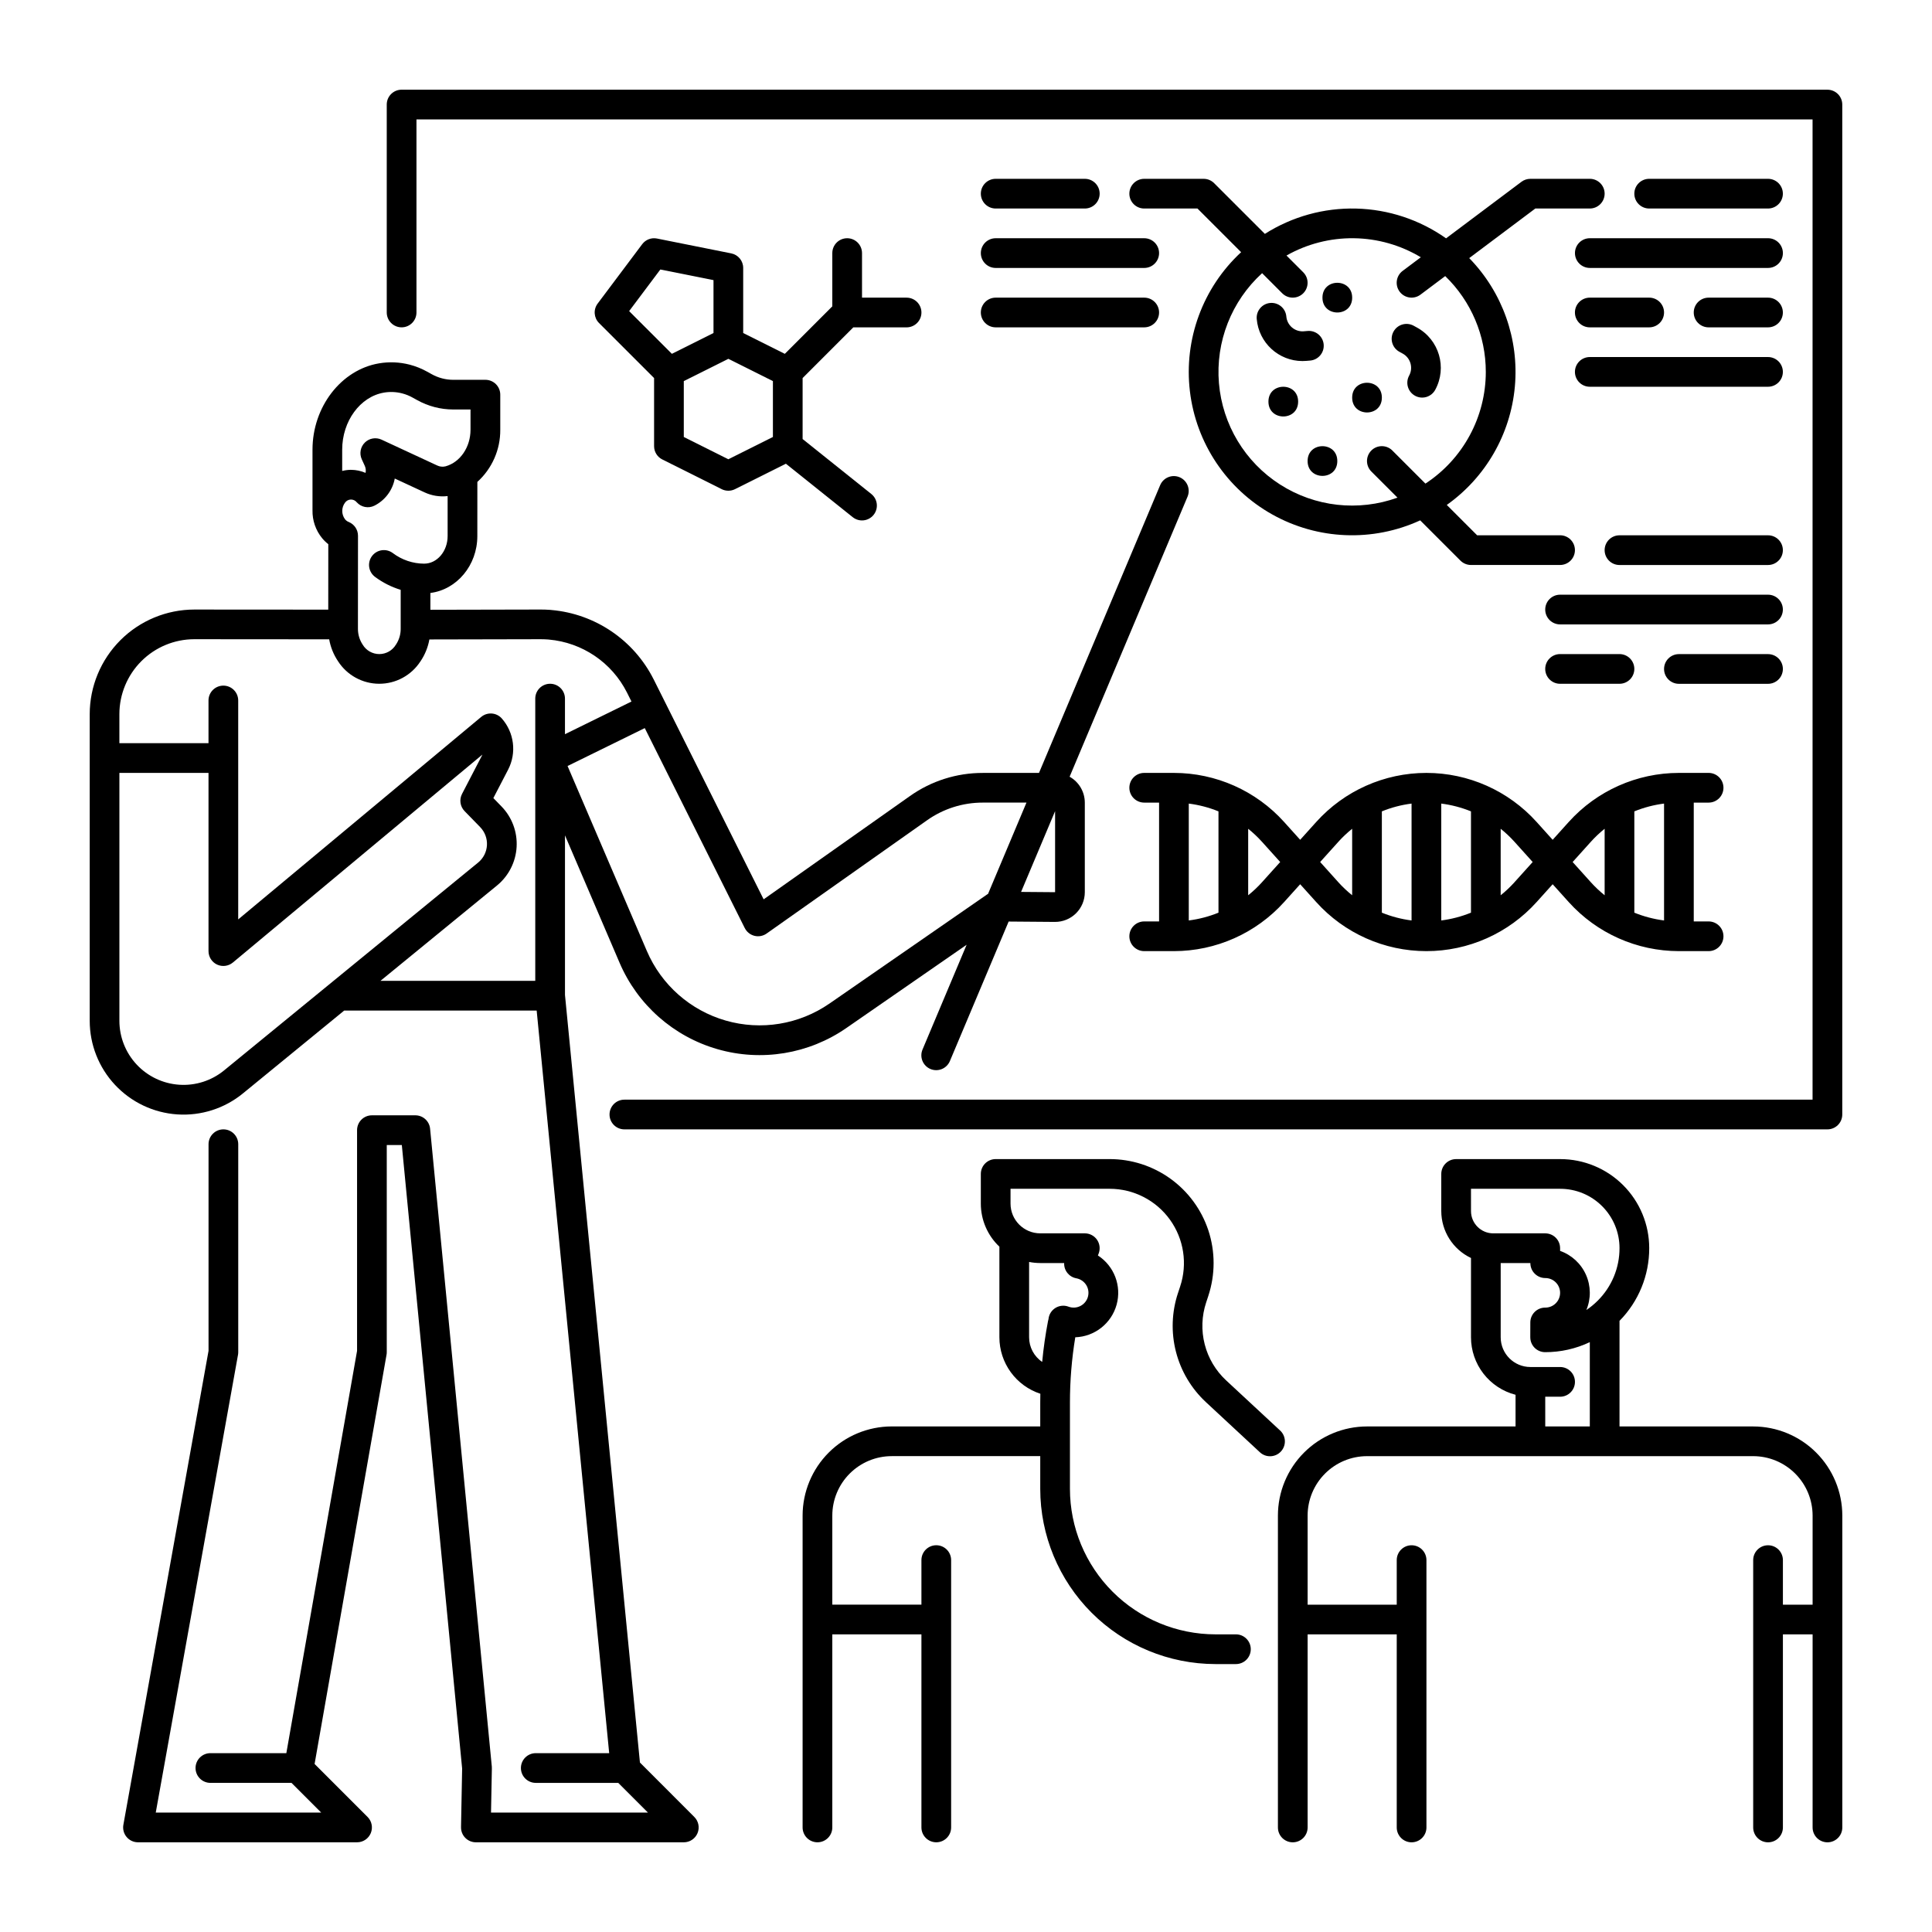 <?xml version="1.0" encoding="UTF-8"?>
<!-- Uploaded to: ICON Repo, www.svgrepo.com, Generator: ICON Repo Mixer Tools -->
<svg fill="#000000" width="800px" height="800px" version="1.1" viewBox="144 144 512 512" xmlns="http://www.w3.org/2000/svg">
 <g>
  <path d="m313.59 611.09-19.863-203.41v-42.301l14.465 33.758c4.773 11.145 14.301 19.555 25.953 22.906 11.648 3.352 24.191 1.293 34.156-5.613l31.867-22.059-11.668 27.715v0.004c-0.426 0.965-0.441 2.059-0.051 3.039 0.391 0.977 1.156 1.758 2.129 2.168 0.973 0.406 2.066 0.41 3.039 0.004 0.973-0.406 1.742-1.184 2.137-2.16l15.547-36.922 12.25 0.098c2.098 0.016 4.117-0.805 5.609-2.285 1.488-1.477 2.328-3.488 2.328-5.59v-23.738c-0.004-2.848-1.543-5.473-4.027-6.863l31.27-74.266c0.805-1.996-0.141-4.266-2.125-5.102-1.98-0.832-4.266 0.078-5.129 2.051l-32.133 76.309h-14.898c-6.91-0.012-13.652 2.125-19.293 6.121l-38.781 27.379-29.152-58.309h-0.004c-5.234-10.395-15.477-17.344-27.074-18.367l-0.281-0.027-0.117-0.012c-0.871-0.059-1.672-0.086-2.461-0.086l-29.227 0.062v-4.453c6.996-0.887 12.441-7.305 12.441-15.078l0.008-14.352c3.902-3.535 6.113-8.566 6.07-13.832v-9.289c0-1.047-0.414-2.047-1.152-2.785-0.738-0.738-1.742-1.152-2.785-1.152h-8.562 0.004c-1.992-0.008-3.945-0.523-5.68-1.492l-1.207-0.668h-0.004c-1.449-0.809-3-1.43-4.606-1.852-2.664-0.691-5.441-0.812-8.156-0.348-10.039 1.707-17.613 11.543-17.613 22.879v16.039c-0.059 2.688 0.84 5.309 2.535 7.394 0.492 0.594 1.047 1.137 1.652 1.609l-0.012 17.344-35.5-0.023c-7.348 0.008-14.391 2.93-19.586 8.125-5.195 5.199-8.121 12.242-8.129 19.59v81.27c0 6.309 2.398 12.383 6.711 16.988 4.309 4.606 10.207 7.402 16.5 7.82 6.297 0.418 12.516-1.57 17.395-5.566l26.836-21.957h51.004l19.219 196.8h-19.461c-2.172 0-3.934 1.766-3.934 3.938 0 2.176 1.762 3.938 3.934 3.938h21.863l7.871 7.871h-41.59l0.223-11.594c0.012-0.199 0.008-0.395-0.012-0.59l-16.355-169.04c-0.191-2.019-1.887-3.559-3.914-3.559h-11.504c-2.176 0-3.938 1.762-3.938 3.938v58.488l-18.742 106.61h-20.125c-2.172 0-3.938 1.766-3.938 3.938 0 2.176 1.766 3.938 3.938 3.938h21.492l7.871 7.871h-43.844l21.797-121.32c0.043-0.23 0.062-0.461 0.062-0.695v-55.105c0-2.172-1.762-3.938-3.934-3.938-2.176 0-3.938 1.766-3.938 3.938v54.754l-22.57 125.61c-0.207 1.148 0.105 2.328 0.855 3.223 0.746 0.895 1.852 1.41 3.019 1.41h58.055c1.594 0 3.027-0.957 3.637-2.43 0.609-1.469 0.273-3.164-0.852-4.289l-14.039-14.039 19.066-108.45c0.039-0.227 0.062-0.453 0.059-0.68v-54.898h3.992l15.984 165.24-0.297 15.539 0.004-0.004c-0.023 1.059 0.383 2.078 1.125 2.832 0.738 0.754 1.754 1.18 2.809 1.18h55.105c1.59 0 3.027-0.957 3.637-2.43 0.609-1.469 0.273-3.164-0.855-4.289zm110.02-230.65-9.012-0.074 9.012-21.398zm-79.684 11.562h0.004c1.109 0.281 2.289 0.059 3.227-0.602l42.527-30.023c4.316-3.051 9.473-4.688 14.758-4.68h11.582l-10.184 24.191c-0.07 0.043-0.145 0.078-0.211 0.125l-41.812 28.941h-0.004c-8.023 5.551-18.117 7.207-27.492 4.508-9.379-2.699-17.047-9.465-20.895-18.434l-21.016-49.027 20.461-10.047 26.496 52.992v-0.004c0.516 1.027 1.449 1.777 2.562 2.059zm-87.52-98.625c-2.996-0.012-5.906-0.996-8.301-2.801-0.836-0.633-1.891-0.902-2.93-0.754-1.039 0.148-1.977 0.707-2.602 1.551s-0.887 1.902-0.73 2.938c0.16 1.039 0.727 1.969 1.574 2.59 2.043 1.516 4.332 2.668 6.766 3.41v10.32c0.012 1.453-0.402 2.879-1.188 4.098-0.02 0.027-0.039 0.055-0.055 0.082h-0.004c-0.922 1.566-2.602 2.527-4.418 2.527-1.816 0-3.5-0.961-4.422-2.527-0.816-1.238-1.25-2.695-1.242-4.18l0.016-24.652c0-1.621-0.992-3.074-2.504-3.668-0.371-0.152-0.695-0.398-0.945-0.715-0.965-1.305-0.961-3.09 0.012-4.387 0.355-0.504 0.922-0.809 1.539-0.824 0.613-0.016 1.195 0.258 1.578 0.738 1.176 1.305 3.074 1.672 4.648 0.898 2.836-1.418 4.84-4.086 5.418-7.203l7.894 3.664c1.906 0.891 4.023 1.23 6.113 0.984v10.594c0.004 4.031-2.789 7.316-6.219 7.316zm-21.723-30.211c0-7.547 4.754-14.043 11.059-15.117v-0.004c1.613-0.273 3.266-0.203 4.848 0.211 0.965 0.25 1.895 0.625 2.766 1.113l1.215 0.672c2.902 1.613 6.172 2.469 9.496 2.477h4.625v5.352c0 4.625-2.715 8.613-6.594 9.707-0.762 0.195-1.566 0.113-2.269-0.234l-14.715-6.832c-1.496-0.691-3.266-0.383-4.434 0.777-1.168 1.164-1.492 2.93-0.805 4.43l0.805 1.762c0.254 0.578 0.324 1.219 0.195 1.836-1.215-0.527-2.527-0.801-3.852-0.805h-0.176c-0.73 0.016-1.457 0.117-2.164 0.297zm-31.293 164.5c-3.336 2.731-7.586 4.09-11.887 3.801-4.301-0.285-8.332-2.195-11.277-5.344-2.945-3.148-4.586-7.297-4.586-11.609v-65.688h23.617v47.23c0 1.527 0.883 2.918 2.266 3.566 1.383 0.645 3.016 0.434 4.191-0.543l66.125-55.105c-0.047 0.117-0.098 0.23-0.16 0.344l-5.234 10.074c-0.781 1.508-0.512 3.344 0.672 4.559l4.133 4.242v0.004c1.246 1.281 1.898 3.023 1.797 4.809-0.102 1.781-0.945 3.441-2.328 4.574zm82.461-23.738h-41.016l30.871-25.258c3.09-2.527 4.977-6.238 5.203-10.223 0.227-3.984-1.23-7.883-4.016-10.742l-2.148-2.207 3.922-7.551c2.281-4.43 1.613-9.809-1.684-13.547-1.41-1.586-3.828-1.77-5.461-0.406l-64.395 53.66v-58.02c0-2.172-1.762-3.934-3.934-3.934-2.176 0-3.938 1.762-3.938 3.934v11.316h-23.617v-7.707c0.008-5.262 2.102-10.305 5.82-14.023 3.719-3.723 8.766-5.812 14.023-5.82l35.754 0.027h0.004c0.363 2.074 1.16 4.047 2.336 5.797 2.379 3.711 6.481 5.965 10.891 5.981 4.41 0.016 8.527-2.207 10.934-5.902l0.059-0.082c1.168-1.738 1.961-3.699 2.332-5.758l29.492-0.062c0.59 0 1.199 0.023 1.871 0.066l0.297 0.027c8.867 0.781 16.703 6.094 20.707 14.047l1.188 2.375-17.625 8.656v-9.43c0-2.172-1.762-3.934-3.938-3.934-2.172 0-3.934 1.762-3.934 3.934z"/>
  <path d="m628.29 167.77h-377.86c-2.172 0-3.938 1.762-3.938 3.938v55.102c0 2.176 1.766 3.938 3.938 3.938 2.176 0 3.938-1.762 3.938-3.938v-51.168h369.98v259.78h-314.88c-2.172 0-3.934 1.762-3.934 3.938 0 2.172 1.762 3.934 3.934 3.934h318.82c1.043 0 2.043-0.414 2.781-1.152 0.738-0.738 1.152-1.738 1.152-2.781v-267.65c0-1.047-0.414-2.047-1.152-2.785-0.738-0.738-1.738-1.152-2.781-1.152z"/>
  <path d="m565.31 191.39h-15.746c-0.852 0-1.68 0.277-2.359 0.785l-19.984 14.988c-6.984-4.934-15.281-7.68-23.828-7.891-8.551-0.211-16.973 2.125-24.191 6.711l-13.445-13.441c-0.738-0.738-1.738-1.152-2.781-1.152h-15.746c-2.172 0-3.938 1.762-3.938 3.934 0 2.176 1.766 3.938 3.938 3.938h14.113l11.57 11.57c-10.16 9.402-15.207 23.094-13.578 36.84 1.625 13.746 9.73 25.883 21.801 32.652 12.074 6.769 26.656 7.359 39.23 1.578l10.668 10.672h0.004c0.738 0.738 1.738 1.152 2.785 1.152h23.617-0.004c2.176 0 3.938-1.762 3.938-3.938 0-2.172-1.762-3.934-3.938-3.934h-21.984l-8.039-8.039c10.305-7.309 16.895-18.758 18.039-31.34 1.145-12.578-3.273-25.031-12.094-34.074l17.52-13.141h14.434c2.172 0 3.934-1.762 3.934-3.938 0-2.172-1.762-3.934-3.934-3.934zm-27.555 51.168c-0.004 11.934-6.019 23.059-16 29.602l-8.77-8.77h0.004c-1.539-1.539-4.031-1.539-5.57 0-1.535 1.539-1.535 4.031 0 5.566l6.926 6.922v0.004c-10.355 3.738-21.863 2.449-31.133-3.492-9.273-5.941-15.25-15.859-16.18-26.832-0.926-10.969 3.301-21.75 11.441-29.164l5.328 5.332h0.004c1.535 1.535 4.027 1.535 5.566 0 1.535-1.539 1.535-4.031 0-5.566l-4.438-4.438v-0.004c5.441-3.082 11.605-4.664 17.859-4.582s12.375 1.82 17.738 5.043l-4.816 3.613c-1.742 1.305-2.094 3.773-0.789 5.512 1.305 1.738 3.773 2.09 5.512 0.785l6.562-4.922v0.004c6.875 6.656 10.758 15.816 10.754 25.387z"/>
  <path d="m612.54 199.26c2.176 0 3.938-1.762 3.938-3.938 0-2.172-1.762-3.934-3.938-3.934h-31.488c-2.172 0-3.938 1.762-3.938 3.934 0 2.176 1.766 3.938 3.938 3.938z"/>
  <path d="m561.38 211.07c0 1.043 0.414 2.043 1.152 2.781 0.738 0.738 1.738 1.156 2.785 1.156h47.23c2.176 0 3.938-1.766 3.938-3.938 0-2.176-1.762-3.938-3.938-3.938h-47.23c-2.176 0-3.938 1.762-3.938 3.938z"/>
  <path d="m565.31 230.75h15.742c2.176 0 3.938-1.762 3.938-3.938 0-2.172-1.762-3.934-3.938-3.934h-15.742c-2.176 0-3.938 1.762-3.938 3.934 0 2.176 1.762 3.938 3.938 3.938z"/>
  <path d="m612.54 222.88h-15.742c-2.176 0-3.938 1.762-3.938 3.934 0 2.176 1.762 3.938 3.938 3.938h15.742c2.176 0 3.938-1.762 3.938-3.938 0-2.172-1.762-3.934-3.938-3.934z"/>
  <path d="m612.54 238.62h-47.23c-2.176 0-3.938 1.762-3.938 3.938 0 2.172 1.762 3.934 3.938 3.934h47.23c2.176 0 3.938-1.762 3.938-3.934 0-2.176-1.762-3.938-3.938-3.938z"/>
  <path d="m612.54 285.86h-39.359c-2.176 0-3.938 1.762-3.938 3.934 0 2.176 1.762 3.938 3.938 3.938h39.359c2.176 0 3.938-1.762 3.938-3.938 0-2.172-1.762-3.934-3.938-3.934z"/>
  <path d="m612.54 301.6h-55.105c-2.172 0-3.934 1.762-3.934 3.938 0 2.172 1.762 3.934 3.934 3.934h55.105c2.176 0 3.938-1.762 3.938-3.934 0-2.176-1.762-3.938-3.938-3.938z"/>
  <path d="m573.18 325.21c2.172 0 3.934-1.762 3.934-3.938 0-2.172-1.762-3.934-3.934-3.934h-15.746c-2.172 0-3.934 1.762-3.934 3.934 0 2.176 1.762 3.938 3.934 3.938z"/>
  <path d="m616.48 321.28c0-1.043-0.414-2.043-1.152-2.781-0.738-0.738-1.742-1.152-2.785-1.152h-23.617c-2.172 0-3.934 1.762-3.934 3.934 0 2.176 1.762 3.938 3.934 3.938h23.617c1.043 0 2.047-0.414 2.785-1.152s1.152-1.742 1.152-2.785z"/>
  <path d="m407.87 199.26h23.617c2.172 0 3.934-1.762 3.934-3.938 0-2.172-1.762-3.934-3.934-3.934h-23.617c-2.176 0-3.938 1.762-3.938 3.934 0 2.176 1.762 3.938 3.938 3.938z"/>
  <path d="m407.87 215.01h39.359c2.176 0 3.938-1.766 3.938-3.938 0-2.176-1.762-3.938-3.938-3.938h-39.359c-2.176 0-3.938 1.762-3.938 3.938 0 2.172 1.762 3.938 3.938 3.938z"/>
  <path d="m407.87 230.75h39.359c2.176 0 3.938-1.762 3.938-3.938 0-2.172-1.762-3.934-3.938-3.934h-39.359c-2.176 0-3.938 1.762-3.938 3.934 0 2.176 1.762 3.938 3.938 3.938z"/>
  <path d="m488.02 250.43c0 5.25-7.871 5.25-7.871 0 0-5.246 7.871-5.246 7.871 0"/>
  <path d="m510.21 249.37c0 5.25-7.871 5.25-7.871 0 0-5.246 7.871-5.246 7.871 0"/>
  <path d="m502.34 222.88c0 5.246-7.875 5.246-7.875 0 0-5.25 7.875-5.25 7.875 0"/>
  <path d="m498.4 266.18c0 5.246-7.871 5.246-7.871 0 0-5.25 7.871-5.25 7.871 0"/>
  <path d="m494.79 235.3c-0.09-1.043-0.586-2.004-1.387-2.68-0.797-0.672-1.832-1-2.871-0.91l-0.984 0.082v0.004c-1.137 0.098-2.266-0.262-3.141-0.996-0.875-0.738-1.418-1.789-1.516-2.926-0.188-2.168-2.094-3.773-4.258-3.586-2.168 0.184-3.773 2.094-3.586 4.258 0.539 6.289 5.797 11.125 12.109 11.137 0.352 0 0.707-0.016 1.062-0.047l0.984-0.082c2.164-0.184 3.769-2.09 3.586-4.254z"/>
  <path d="m518.63 230.32c-1.906-1.039-4.301-0.34-5.34 1.57-1.043 1.906-0.34 4.301 1.566 5.34l0.863 0.473c2.082 1.141 2.852 3.754 1.715 5.84-1.039 1.906-0.34 4.297 1.57 5.34 1.906 1.043 4.297 0.34 5.34-1.566 3.215-5.906 1.047-13.297-4.852-16.523z"/>
  <path d="m337.79 211.15-19.68-3.938c-1.484-0.297-3.012 0.285-3.918 1.496l-11.809 15.742v0.004c-1.176 1.566-1.02 3.758 0.363 5.144l14.594 14.59v18.051c0 1.492 0.84 2.856 2.176 3.519l15.742 7.871v0.004c1.109 0.551 2.414 0.551 3.519 0l13.492-6.746 17.711 14.168h0.004c1.695 1.359 4.172 1.082 5.531-0.613 1.359-1.699 1.086-4.176-0.613-5.535l-18.203-14.562v-16.156l13.438-13.438h14.113c2.176 0 3.938-1.762 3.938-3.938 0-2.172-1.762-3.934-3.938-3.934h-11.809v-11.809c0-2.176-1.762-3.938-3.934-3.938-2.176 0-3.938 1.762-3.938 3.938v14.113l-12.586 12.586-11.031-5.516v-17.246c0-1.879-1.324-3.492-3.164-3.859zm-18.793 4.269 14.086 2.816v14.02l-11.031 5.512-11.324-11.32zm29.832 44.387-11.809 5.902-11.809-5.902v-14.812l11.809-5.902 11.809 5.902z"/>
  <path d="m596.8 356.7c2.172 0 3.934-1.762 3.934-3.938 0-2.172-1.762-3.934-3.934-3.934h-7.875c-11.133 0.004-21.746 4.731-29.199 13.004l-4.254 4.723-4.254-4.723c-7.453-8.277-18.066-13.004-29.203-13.004s-21.754 4.727-29.203 13.004l-4.254 4.723-4.254-4.723c-7.453-8.273-18.066-13-29.203-13.004h-7.871c-2.172 0-3.938 1.762-3.938 3.934 0 2.176 1.766 3.938 3.938 3.938h3.938v31.488h-3.938c-2.172 0-3.938 1.762-3.938 3.934 0 2.176 1.766 3.938 3.938 3.938h7.871c11.137-0.008 21.75-4.734 29.203-13.004l4.254-4.723 4.254 4.723c7.449 8.277 18.066 13.004 29.203 13.004s21.75-4.727 29.203-13.004l4.254-4.723 4.254 4.723c7.453 8.27 18.066 12.996 29.199 13.004h7.875c2.172 0 3.934-1.762 3.934-3.938 0-2.172-1.762-3.934-3.934-3.934h-3.938v-31.488zm-11.809 0.258v30.973c-2.703-0.344-5.348-1.039-7.875-2.062v-26.848c2.527-1.027 5.172-1.719 7.875-2.062zm-66.914 30.969v0.004c-2.703-0.344-5.348-1.039-7.871-2.062v-26.848c2.523-1.027 5.168-1.719 7.871-2.062zm7.871-30.969c2.703 0.344 5.352 1.035 7.875 2.062v26.848c-2.523 1.023-5.172 1.719-7.875 2.062zm-59.039 2.059v26.852c-2.523 1.023-5.168 1.719-7.871 2.062v-30.973c2.703 0.344 5.348 1.035 7.871 2.062zm11.543 18.77v0.004c-1.129 1.25-2.356 2.41-3.672 3.465v-17.621c1.316 1.055 2.543 2.211 3.672 3.465l4.812 5.344zm20.211 0-4.809-5.344 4.812-5.344h-0.004c1.129-1.254 2.356-2.41 3.672-3.465v17.621c-1.316-1.055-2.543-2.215-3.672-3.465zm46.699 0 0.004 0.004c-1.129 1.25-2.356 2.41-3.672 3.465v-17.621c1.316 1.055 2.543 2.211 3.672 3.465l4.809 5.344zm20.211 0-4.809-5.344 4.812-5.344c1.125-1.254 2.356-2.41 3.668-3.465v17.621c-1.312-1.055-2.543-2.215-3.668-3.465z"/>
  <path d="m483.21 523.07-14.285-13.266c-2.766-2.574-4.734-5.891-5.668-9.551-0.938-3.66-0.801-7.516 0.391-11.102l0.57-1.719h-0.004c1.871-5.656 1.871-11.762 0-17.418-1.828-5.484-5.336-10.258-10.027-13.641-4.691-3.383-10.328-5.203-16.113-5.203h-30.207c-2.176 0-3.938 1.762-3.938 3.934v7.875c0.004 4.312 1.781 8.438 4.922 11.402v24.02c0.004 3.316 1.055 6.551 3.004 9.234 1.949 2.688 4.695 4.688 7.848 5.723-0.016 0.766-0.027 1.535-0.027 2.301v6.359h-39.359c-6.262 0.008-12.266 2.496-16.691 6.926-4.43 4.426-6.918 10.43-6.926 16.691v82.656c0 2.172 1.762 3.934 3.934 3.934 2.176 0 3.938-1.762 3.938-3.934v-51.172h23.617v51.172c0 2.172 1.762 3.934 3.934 3.934 2.176 0 3.938-1.762 3.938-3.934v-70.852c0-2.172-1.762-3.934-3.938-3.934-2.172 0-3.934 1.762-3.934 3.934v11.809h-23.617v-23.613c0.004-4.176 1.664-8.176 4.617-11.129s6.953-4.613 11.129-4.617h39.359v8.688c0.012 12.309 4.906 24.105 13.609 32.809 8.699 8.699 20.5 13.594 32.805 13.609h5.441c2.176 0 3.938-1.762 3.938-3.938 0-2.172-1.762-3.938-3.938-3.938h-5.441c-10.219-0.012-20.016-4.074-27.242-11.301-7.227-7.227-11.289-17.023-11.301-27.242v-22.914c0-5.785 0.473-11.562 1.414-17.27 5.148-0.18 9.582-3.68 10.953-8.641 1.371-4.965-0.637-10.242-4.961-13.043 0.059-0.152 0.121-0.309 0.188-0.469 0.48-1.211 0.332-2.586-0.398-3.664-0.734-1.082-1.953-1.727-3.258-1.727h-11.809c-4.348-0.004-7.867-3.527-7.875-7.871v-3.938h26.273c6.328 0 12.27 3.043 15.969 8.176 3.699 5.133 4.703 11.73 2.703 17.734l-0.566 1.715h-0.004c-1.664 5.019-1.855 10.414-0.543 15.539 1.309 5.121 4.066 9.762 7.938 13.367l14.285 13.266c0.762 0.727 1.781 1.117 2.836 1.082 1.051-0.031 2.047-0.484 2.762-1.254 0.719-0.773 1.094-1.797 1.051-2.852-0.047-1.051-0.512-2.039-1.293-2.746zm-58.844-25.43 0.02 0.008zm1.648-18.918c-0.086 1.969 1.297 3.695 3.238 4.043 1.078 0.199 2.023 0.844 2.606 1.773 0.582 0.93 0.746 2.062 0.453 3.121-0.293 1.059-1.016 1.941-1.992 2.441-0.98 0.5-2.121 0.566-3.148 0.184-0.977-0.371-2.059-0.336-3.012 0.09-0.953 0.43-1.695 1.219-2.066 2.195-0.129 0.344-0.211 0.703-0.242 1.066-0.047 0.152-0.086 0.309-0.117 0.469-0.688 3.57-1.203 7.184-1.547 10.816h-0.004c-2.164-1.465-3.461-3.906-3.461-6.519v-19.969c0.973 0.191 1.961 0.285 2.953 0.289z"/>
  <path d="m608.61 522.02h-35.422v-27.98c5.062-5.141 7.891-12.07 7.871-19.285 0-6.254-2.484-12.254-6.91-16.676-4.422-4.422-10.422-6.906-16.676-6.906h-27.582c-2.172 0-3.938 1.762-3.938 3.934v9.84c0.008 5.316 3.07 10.152 7.875 12.43v21.027c0.004 3.488 1.168 6.871 3.305 9.629 2.137 2.754 5.125 4.723 8.504 5.598v8.391h-39.363c-6.262 0.008-12.262 2.496-16.691 6.926-4.426 4.426-6.918 10.43-6.922 16.691v82.656c0 2.172 1.762 3.934 3.934 3.934 2.176 0 3.938-1.762 3.938-3.934v-51.172h23.617v51.172c0 2.172 1.762 3.934 3.934 3.934 2.176 0 3.938-1.762 3.938-3.934v-70.852c0-2.172-1.762-3.934-3.938-3.934-2.172 0-3.934 1.762-3.934 3.934v11.809h-23.617v-23.613c0.004-4.176 1.664-8.176 4.617-11.129 2.949-2.953 6.953-4.613 11.125-4.617h102.34c4.176 0.004 8.176 1.664 11.129 4.617s4.613 6.953 4.617 11.129v23.617h-7.871v-11.812c0-2.172-1.762-3.934-3.938-3.934-2.172 0-3.938 1.762-3.938 3.934v70.852c0 2.172 1.766 3.934 3.938 3.934 2.176 0 3.938-1.762 3.938-3.934v-51.172h7.871v51.172c0 2.172 1.762 3.934 3.938 3.934 2.172 0 3.934-1.762 3.934-3.934v-82.656c-0.008-6.262-2.496-12.266-6.926-16.691-4.426-4.43-10.43-6.918-16.691-6.926zm-74.785-62.977h23.648c4.168 0 8.164 1.656 11.109 4.606 2.949 2.945 4.606 6.941 4.606 11.109 0.012 5.231-2.066 10.246-5.777 13.934-0.918 0.922-1.926 1.75-3.012 2.477 1.254-2.992 1.219-6.371-0.098-9.336s-3.797-5.258-6.859-6.332v-0.703c0.004-1.047-0.41-2.051-1.148-2.789-0.738-0.742-1.742-1.156-2.785-1.156h-13.777c-3.258-0.004-5.902-2.644-5.902-5.906zm19.68 55.105h3.938c2.176 0 3.938-1.766 3.938-3.938 0-2.176-1.762-3.938-3.938-3.938h-7.871c-4.344-0.004-7.867-3.523-7.871-7.871v-19.68h7.863v0.031c0.008 2.184 1.781 3.945 3.965 3.945 2.164 0 3.914 1.754 3.914 3.914 0 2.164-1.75 3.918-3.914 3.918h-0.039c-2.172 0-3.934 1.754-3.938 3.926l-0.012 3.938h0.004c-0.004 1.043 0.41 2.047 1.148 2.789 0.738 0.738 1.742 1.156 2.785 1.156 4.094 0.008 8.141-0.902 11.84-2.656v22.336h-11.809z"/>
 </g>
</svg>